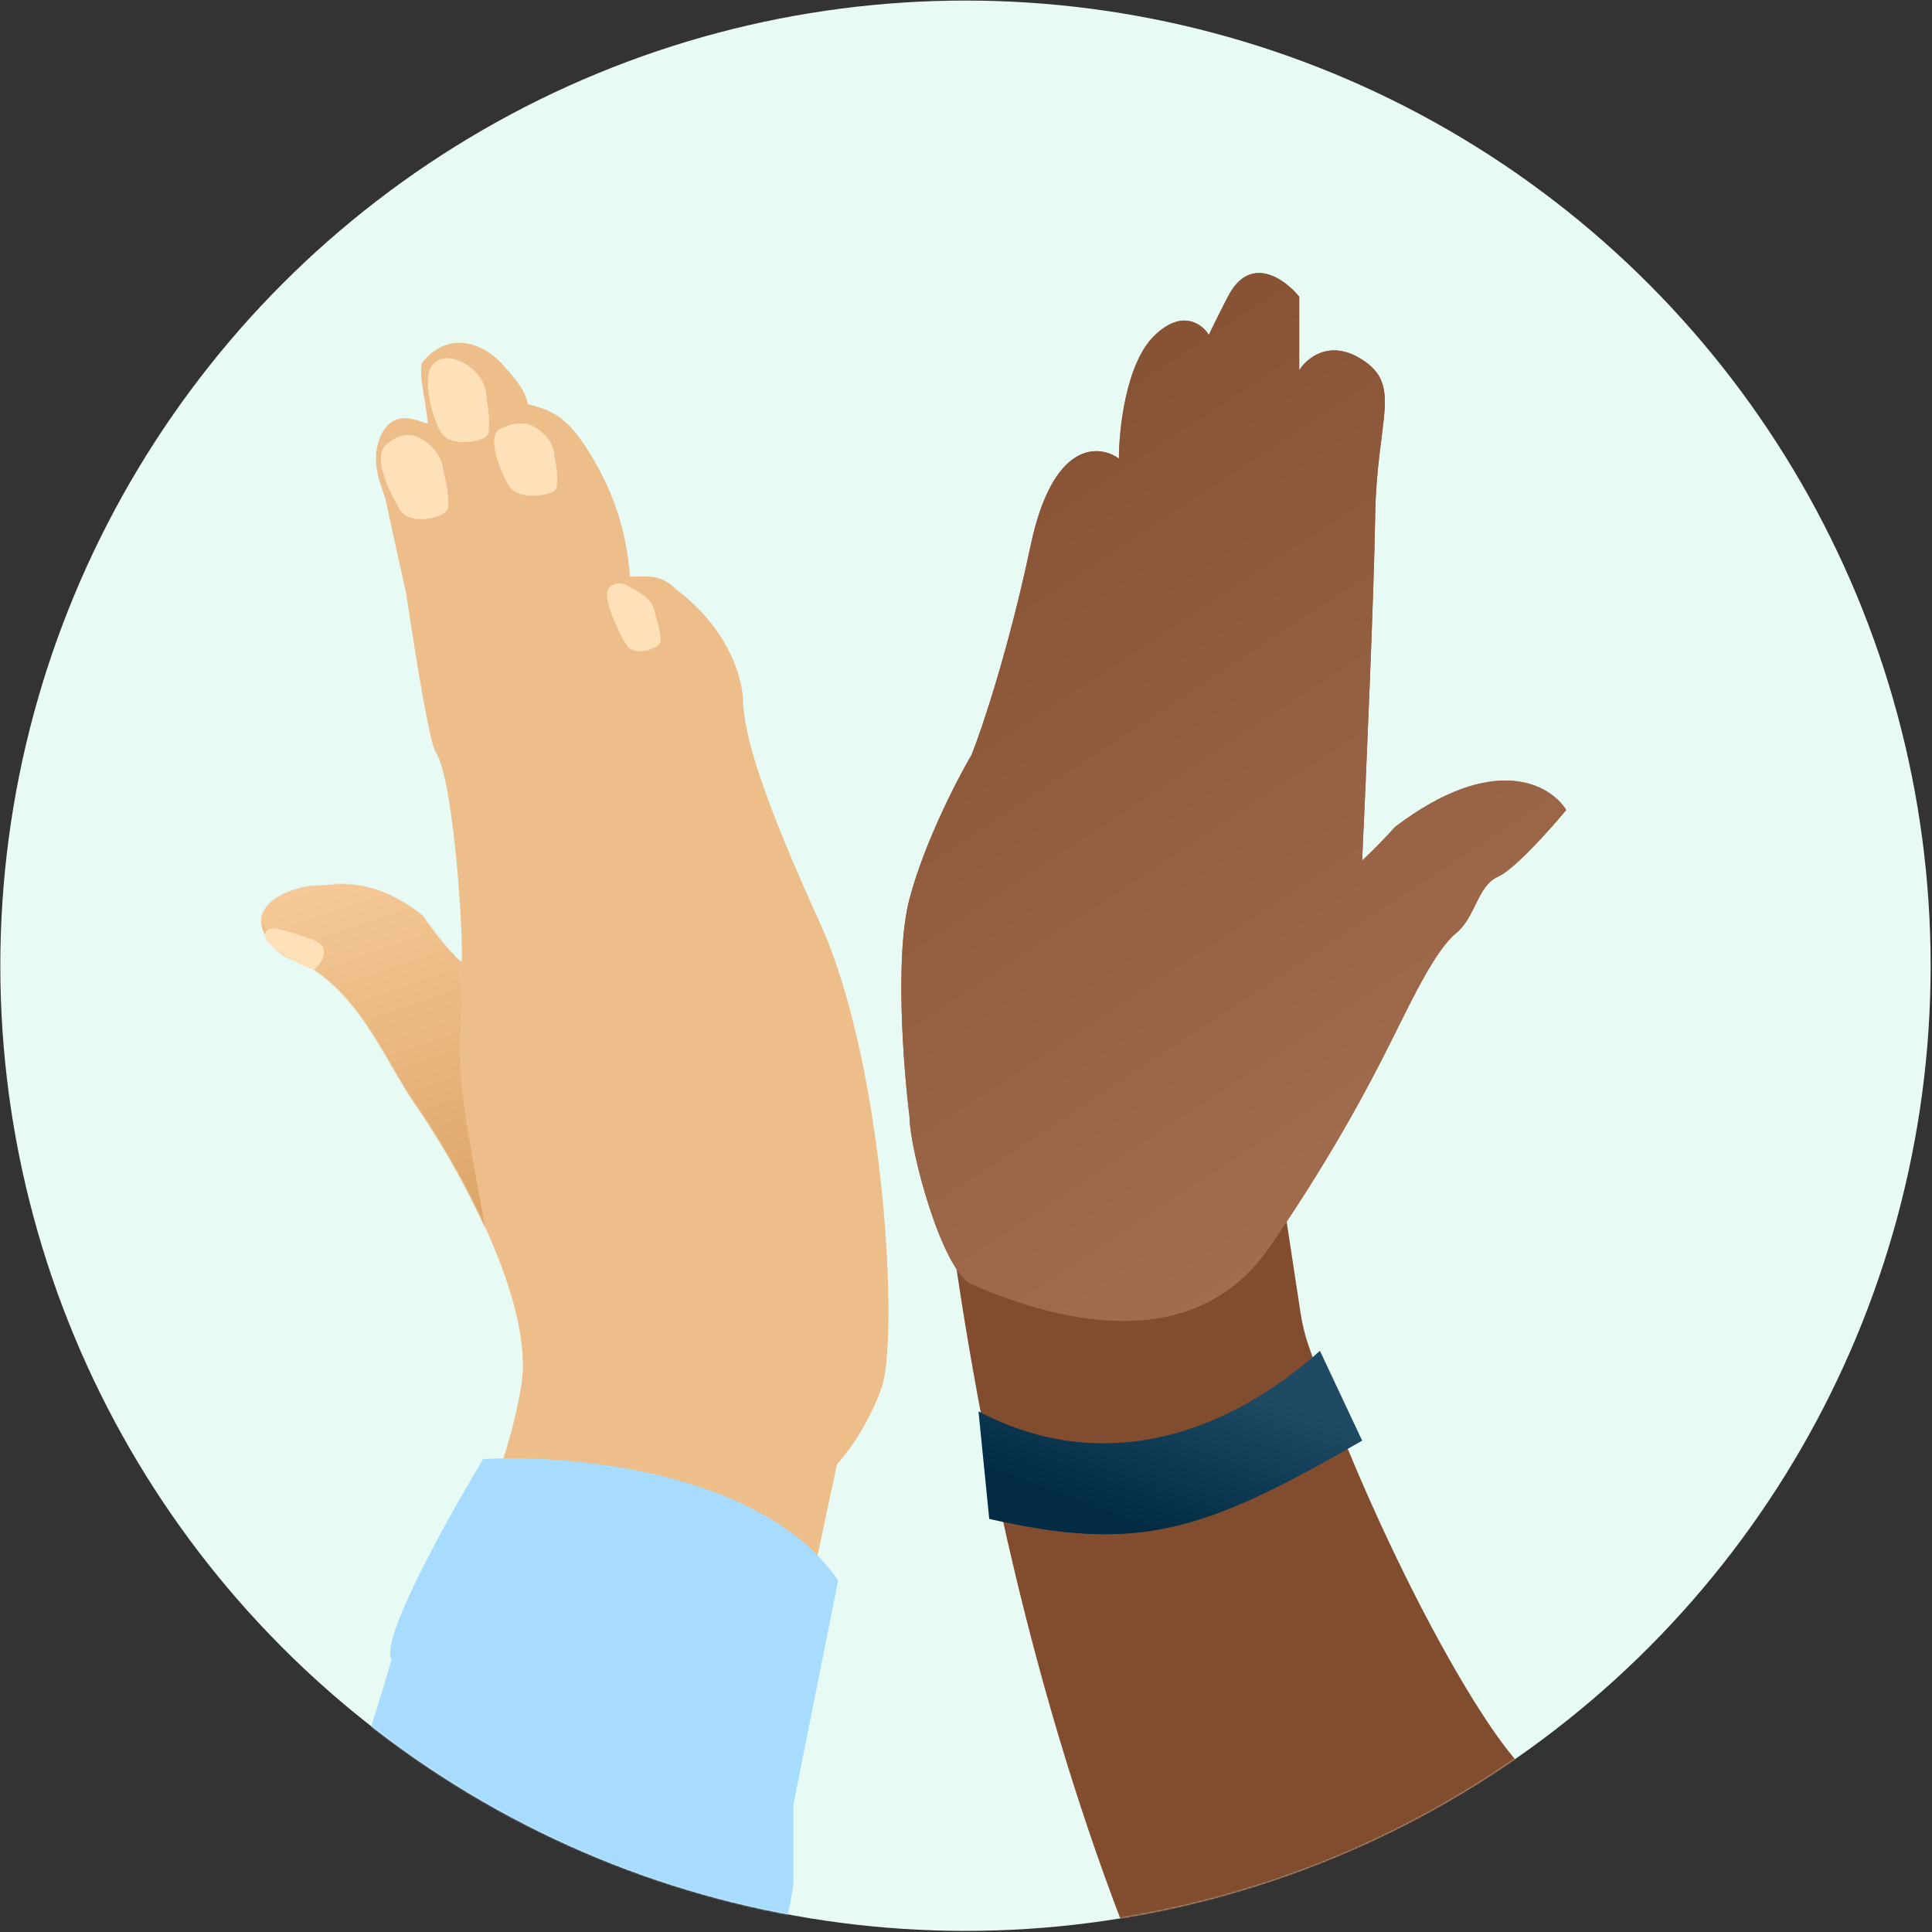 <svg width="1257" height="1257" viewBox="0 0 1257 1257" fill="none" xmlns="http://www.w3.org/2000/svg">
<rect x="0" y="0" width="1257" height="1257" fill="#333333" stroke="none"/>
<circle cx="628.159" cy="628.321" r="627.957" fill="#E7FAF4"/>
<mask id="mask0_456_1962" style="mask-type:alpha" maskUnits="userSpaceOnUse" x="0" y="0" width="1257" height="1257">
<circle cx="628.159" cy="628.321" r="627.957" fill="#A4DCFD"/>
</mask>
<g mask="url(#mask0_456_1962)">
<path d="M786.543 217.911C785.364 220.64 785.952 220.001 786.899 218.501C786.787 218.307 786.668 218.11 786.543 217.911Z" fill="url(#paint0_linear_456_1962)" fill-opacity="0.92"/>
<path d="M541.787 951.287L505.847 1120.01L296.194 1028.65C307.675 1009.52 332.933 957.374 342.118 901.869C351.303 846.364 299.689 755.278 272.734 716.673C254.613 690.719 239.301 650.286 205.346 627.82C193.374 619.899 185.391 623.83 175.409 607.358C164.367 589.134 193.862 579.404 205.345 579.404C216.828 579.404 239.788 571.92 272.734 597.874C282.219 612.017 301.586 635.807 303.184 627.82C305.18 617.837 298.69 507.025 286.211 488.056C281.085 480.266 267.242 385.725 267.242 385.725C267.242 385.725 257.925 344.296 254.264 326.325C253.765 320.335 243.115 303.551 249.771 286.388C259.256 261.932 281.22 286.388 281.22 275.905C281.22 265.74 275.729 247.287 277.227 237.47C294.199 217.004 314.663 228.487 323.15 237.47C332.996 247.891 340.621 257.436 340.621 265.423C358.59 269.416 366.989 274.26 379.556 293.875C400.022 325.822 405.678 354.608 407.009 378.235C420.986 378.235 428.142 375.908 437.96 385.725C470.406 410.185 479.39 439.467 480.388 454.608C480.887 479.9 493.866 520.499 530.805 601.868C572.999 694.81 581.721 870.92 570.739 901.869C561.953 926.628 547.777 945.13 541.787 951.287Z" fill="#EDBE8A" stroke="#EDBE8A" stroke-width="5.99" stroke-linecap="round"/>
<mask id="mask1_456_1962" style="mask-type:alpha" maskUnits="userSpaceOnUse" x="169" y="223" width="410" height="902">
<path d="M541.8 951.287L505.86 1120.01L296.207 1028.65C307.688 1009.52 332.946 957.374 342.131 901.869C351.316 846.364 299.702 755.278 272.747 716.673C254.626 690.719 239.315 650.286 205.359 627.82C193.387 619.899 185.404 623.83 175.423 607.358C164.38 589.134 193.876 579.404 205.358 579.404C216.841 579.404 239.801 571.92 272.747 597.874C282.232 612.017 301.599 635.807 303.197 627.82C305.194 617.837 298.703 507.025 286.224 488.056C281.099 480.266 267.255 385.725 267.255 385.725C267.255 385.725 257.938 344.296 254.277 326.325C253.778 320.335 243.128 303.551 249.784 286.388C259.269 261.932 281.233 286.388 281.233 275.905C281.233 265.74 275.742 247.287 277.24 237.47C294.212 217.004 314.677 228.487 323.163 237.47C333.009 247.891 340.634 257.436 340.634 265.423C358.604 269.416 367.002 274.26 379.569 293.875C400.035 325.822 405.691 354.608 407.022 378.235C420.999 378.235 428.156 375.908 437.973 385.725C470.419 410.185 479.403 439.467 480.401 454.608C480.9 479.9 493.879 520.499 530.818 601.868C573.012 694.81 581.734 870.92 570.752 901.869C561.967 926.628 547.79 945.13 541.8 951.287Z" fill="#FAD0A1" stroke="#FAD0A1" stroke-width="5.99" stroke-linecap="round"/>
</mask>
<g mask="url(#mask1_456_1962)">
<path d="M264.453 560.438L150.118 559.438C190.225 631.472 266.028 842.009 300.087 843.466C342.66 845.286 291.235 740.137 300.087 659.771C303.099 632.418 290.845 595.063 264.453 560.438Z" fill="url(#paint1_linear_456_1962)"/>
</g>
<path d="M203.75 614.703C211.146 617.691 206.621 624.509 203.434 627.545C200.143 626.54 191.119 622.677 181.341 615.268C171.563 607.859 175.939 606.673 179.35 607.006C184.401 608.326 196.353 611.714 203.75 614.703Z" fill="#FEE0B9" stroke="#FEE0B9" stroke-width="5.99"/>
<path d="M253.31 291.418C245.965 297.766 256.37 319.52 262.49 329.604C267.735 339.338 288.721 333.076 288.721 329.604C288.721 321.173 287.701 315.057 285.661 307.783C284.961 295.087 274.295 288.277 269.049 286.459C266.862 285.467 260.654 285.07 253.31 291.418Z" fill="#FEE0B9" stroke="#FEE0B9" stroke-width="5.99"/>
<path d="M282.511 241.458C279.235 248.954 283.456 268.57 288.802 278.691C293.302 288.408 314.693 284.059 314.953 280.739C315.584 272.677 315.026 266.749 313.537 259.634C313.791 247.439 303.667 240.093 298.573 237.945C296.468 236.826 286.33 232.716 282.511 241.458Z" fill="#FEE0B9" stroke="#FEE0B9" stroke-width="5.99"/>
<path d="M326.941 281.629C320.49 284.779 328.118 305.304 333.486 314.187C338.014 322.711 359.089 319.106 359.316 316.211C359.867 309.178 359.262 303.998 357.729 297.774C357.869 287.131 347.81 280.628 342.763 278.706C338.971 278.711 335.527 277.435 326.941 281.629Z" fill="#FEE0B9" stroke="#FEE0B9" stroke-width="5.99"/>
<path d="M398.726 384.096C394.927 387.454 405.351 411.085 409.894 417.745C413.851 424.209 427.065 418.734 426.864 416.328C426.376 410.483 425.362 406.299 423.622 401.367C422.434 392.604 417.694 390.084 411.202 386.093C409.889 386.093 403.782 379.626 398.726 384.096Z" fill="#FEE0B9" stroke="#FEE0B9" stroke-width="5.99"/>
<path d="M314.366 949.296C371.004 946.009 496.484 957.185 545.299 1028.19L516.198 1174.24V1224.02C516.198 1245.43 473.953 1382.9 452.831 1448.96L97.044 1378.99C103.459 1369.59 124.174 1344.24 155.716 1317.94C187.258 1291.64 234.884 1148.21 254.754 1079.78C247.09 1067.82 287.71 993.538 314.366 949.296Z" fill="#A8DCFF"/>
<path d="M736.48 1267.76C671.588 1104.53 634.824 927.127 615.182 774.048L829.562 745.128L846.118 853.908C847.234 861.242 848.951 868.466 851.368 875.479C898.995 1013.66 980.658 1157.47 1003.54 1158.49C1027 1159.54 754.237 1312.43 736.48 1267.76Z" fill="#824D2F"/>
<path d="M907.699 672.247C898.913 689.818 872.757 743.629 825.835 811.516C778.913 879.403 695.551 863.211 632.156 835.476C612.988 827.09 591.724 747.789 591.724 726.158C587.73 694.211 582.139 621.233 591.724 584.893C601.308 548.553 622.672 507.188 632.156 491.049C638.978 473.91 656.216 422.662 670.592 354.775C684.969 286.888 714.852 288.884 727.997 298.369C727.997 279.234 732.589 236.472 750.959 218.501C768.85 200.999 781.88 210.487 786.543 217.911C787.85 214.889 791.324 207.735 798.879 193.044C813.255 165.09 835.818 181.397 845.302 193.044V240.964C850.128 232.978 865.069 220.399 886.234 233.976C912.69 250.948 895.718 272.412 894.72 335.807C893.921 386.523 888.73 506.364 886.234 559.946C894.784 551.848 902.1 544.256 907.699 537.971C971.992 489.252 1008.7 510.35 1019.01 526.989C1008.7 539.468 985.369 565.625 974.587 570.417C961.11 576.407 960.111 596.873 947.133 607.355C934.155 617.838 918.68 650.284 907.699 672.247Z" fill="#9F6646"/>
<path d="M907.699 672.247C898.913 689.818 872.757 743.629 825.835 811.516C778.913 879.403 695.551 863.211 632.156 835.476C612.988 827.09 591.724 747.789 591.724 726.158C587.73 694.211 582.139 621.233 591.724 584.893C601.308 548.553 622.672 507.188 632.156 491.049C638.978 473.91 656.216 422.662 670.592 354.775C684.969 286.888 714.852 288.884 727.997 298.369C727.997 279.234 732.589 236.472 750.959 218.501C768.85 200.999 781.88 210.487 786.543 217.911C787.85 214.889 791.324 207.735 798.879 193.044C813.255 165.09 835.818 181.397 845.302 193.044V240.964C850.128 232.978 865.069 220.399 886.234 233.976C912.69 250.948 895.718 272.412 894.72 335.807C893.921 386.523 888.73 506.364 886.234 559.946C894.784 551.848 902.1 544.256 907.699 537.971C971.992 489.252 1008.7 510.35 1019.01 526.989C1008.7 539.468 985.369 565.625 974.587 570.417C961.11 576.407 960.111 596.873 947.133 607.355C934.155 617.838 918.68 650.284 907.699 672.247Z" fill="url(#paint2_linear_456_1962)"/>
<path d="M858.774 878.904C801.37 930.319 720.504 962.266 636.644 918.339L643.632 988.223C741.266 1010.39 783.102 996.803 886.229 937.307L858.774 878.904Z" fill="#022C45"/>
<path d="M858.774 878.904C801.37 930.319 720.504 962.266 636.644 918.339L643.632 988.223C741.266 1010.39 783.102 996.803 886.229 937.307L858.774 878.904Z" fill="url(#paint3_linear_456_1962)" fill-opacity="0.17"/>
</g>
<defs>
<linearGradient id="paint0_linear_456_1962" x1="707.531" y1="232.478" x2="867.765" y2="777.573" gradientUnits="userSpaceOnUse">
<stop stop-color="#DE9D79"/>
<stop offset="1" stop-color="#964F27"/>
</linearGradient>
<linearGradient id="paint1_linear_456_1962" x1="165.444" y1="535.976" x2="281.746" y2="879.117" gradientUnits="userSpaceOnUse">
<stop stop-color="#FAD0A1"/>
<stop offset="1" stop-color="#D59A58"/>
</linearGradient>
<linearGradient id="paint2_linear_456_1962" x1="586.432" y1="189.325" x2="1019.01" y2="847.699" gradientUnits="userSpaceOnUse">
<stop stop-color="#824D2F"/>
<stop offset="1" stop-color="#A87254"/>
</linearGradient>
<linearGradient id="paint3_linear_456_1962" x1="798.874" y1="897.374" x2="761.436" y2="998.247" gradientUnits="userSpaceOnUse">
<stop stop-color="#A8DCFF"/>
<stop offset="1" stop-color="#032B43"/>
</linearGradient>
</defs>
</svg>
